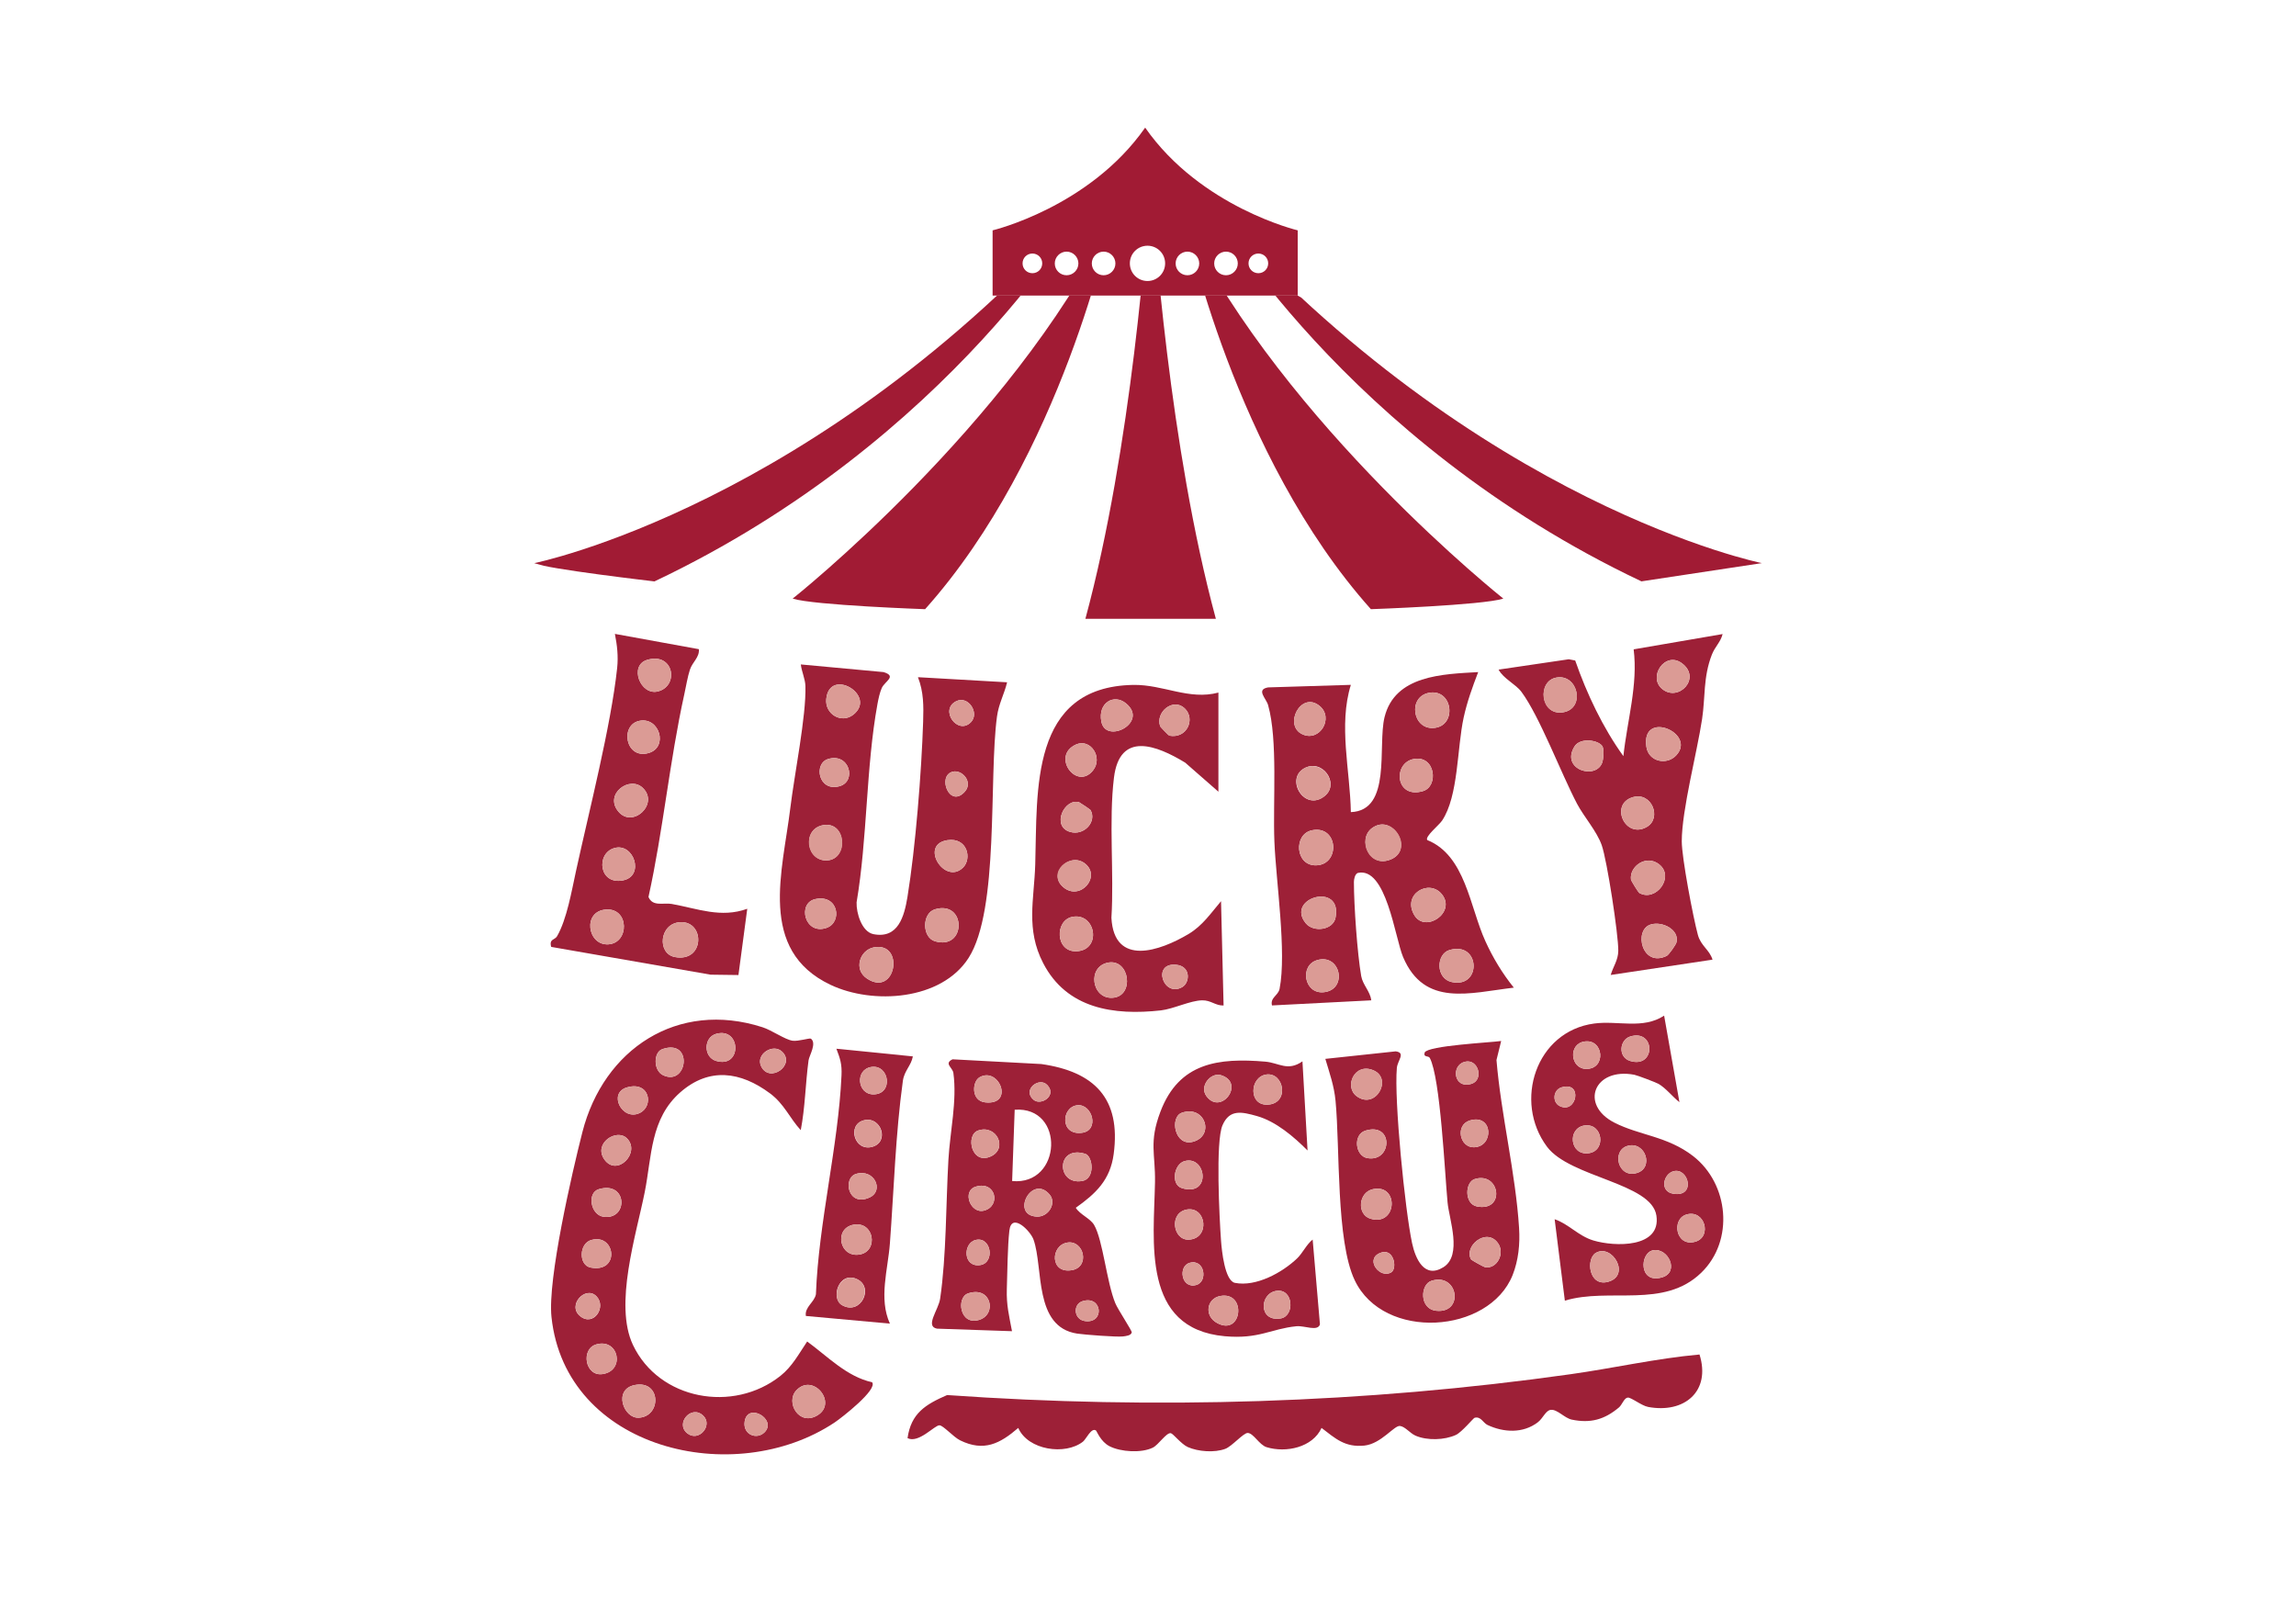 <svg id="eWBPgY6dCmz1" xmlns="http://www.w3.org/2000/svg" xmlns:xlink="http://www.w3.org/1999/xlink" viewBox="0 0 315 221" shape-rendering="geometricPrecision" text-rendering="geometricPrecision" project-id="f477671989c64dc5a38649018a35ebad" export-id="ab542b9e8a4d45f58adfdb4bd4c0fde9" cached="false" width="315" height="221">
<style><![CDATA[
#eWBPgY6dCmz2_ts {animation: eWBPgY6dCmz2_ts__ts 3000ms linear infinite normal forwards}@keyframes eWBPgY6dCmz2_ts__ts { 0% {transform: translate(157.5px,108.512px) scale(1,1);animation-timing-function: cubic-bezier(0.445,0.05,0.55,0.95)} 50% {transform: translate(157.5px,108.512px) scale(0.9,0.9);animation-timing-function: cubic-bezier(0.445,0.05,0.55,0.95)} 100% {transform: translate(157.5px,108.512px) scale(1,1)}} #eWBPgY6dCmz18 {animation: eWBPgY6dCmz18_f_p 3000ms linear infinite normal forwards}@keyframes eWBPgY6dCmz18_f_p { 0% {fill: #db9b95} 80% {fill: #db9b95} 90% {fill: #fff} 100% {fill: #db9b95}} #eWBPgY6dCmz19 {animation: eWBPgY6dCmz19_f_p 3000ms linear infinite normal forwards}@keyframes eWBPgY6dCmz19_f_p { 0% {fill: #db9b95} 80% {fill: #db9b95} 90% {fill: #fff} 100% {fill: #db9b95}} #eWBPgY6dCmz20 {animation: eWBPgY6dCmz20_f_p 3000ms linear infinite normal forwards}@keyframes eWBPgY6dCmz20_f_p { 0% {fill: #db9b95} 80% {fill: #db9b95} 90% {fill: #fff} 100% {fill: #db9b95}} #eWBPgY6dCmz21 {animation: eWBPgY6dCmz21_f_p 3000ms linear infinite normal forwards}@keyframes eWBPgY6dCmz21_f_p { 0% {fill: #db9b95} 80% {fill: #db9b95} 90% {fill: #fff} 100% {fill: #db9b95}} #eWBPgY6dCmz22 {animation: eWBPgY6dCmz22_f_p 3000ms linear infinite normal forwards}@keyframes eWBPgY6dCmz22_f_p { 0% {fill: #db9b95} 80% {fill: #db9b95} 90% {fill: #fff} 100% {fill: #db9b95}} #eWBPgY6dCmz23 {animation: eWBPgY6dCmz23_f_p 3000ms linear infinite normal forwards}@keyframes eWBPgY6dCmz23_f_p { 0% {fill: #db9b95} 80% {fill: #db9b95} 90% {fill: #fff} 100% {fill: #db9b95}} #eWBPgY6dCmz24 {animation: eWBPgY6dCmz24_f_p 3000ms linear infinite normal forwards}@keyframes eWBPgY6dCmz24_f_p { 0% {fill: #db9b95} 80% {fill: #db9b95} 90% {fill: #fff} 100% {fill: #db9b95}} #eWBPgY6dCmz25 {animation: eWBPgY6dCmz25_f_p 3000ms linear infinite normal forwards}@keyframes eWBPgY6dCmz25_f_p { 0% {fill: #db9b95} 80% {fill: #db9b95} 90% {fill: #fff} 100% {fill: #db9b95}} #eWBPgY6dCmz26 {animation: eWBPgY6dCmz26_f_p 3000ms linear infinite normal forwards}@keyframes eWBPgY6dCmz26_f_p { 0% {fill: #db9b95} 80% {fill: #db9b95} 90% {fill: #fff} 100% {fill: #db9b95}} #eWBPgY6dCmz27 {animation: eWBPgY6dCmz27_f_p 3000ms linear infinite normal forwards}@keyframes eWBPgY6dCmz27_f_p { 0% {fill: #db9b95} 80% {fill: #db9b95} 90% {fill: #fff} 100% {fill: #db9b95}} #eWBPgY6dCmz28 {animation: eWBPgY6dCmz28_f_p 3000ms linear infinite normal forwards}@keyframes eWBPgY6dCmz28_f_p { 0% {fill: #db9b95} 80% {fill: #db9b95} 90% {fill: #fff} 100% {fill: #db9b95}} #eWBPgY6dCmz30 {animation: eWBPgY6dCmz30_f_p 3000ms linear infinite normal forwards}@keyframes eWBPgY6dCmz30_f_p { 0% {fill: #db9b95} 66.667% {fill: #db9b95} 76.667% {fill: #fff} 86.667% {fill: #db9b95} 100% {fill: #db9b95}} #eWBPgY6dCmz31 {animation: eWBPgY6dCmz31_f_p 3000ms linear infinite normal forwards}@keyframes eWBPgY6dCmz31_f_p { 0% {fill: #db9b95} 66.667% {fill: #db9b95} 76.667% {fill: #fff} 86.667% {fill: #db9b95} 100% {fill: #db9b95}} #eWBPgY6dCmz32 {animation: eWBPgY6dCmz32_f_p 3000ms linear infinite normal forwards}@keyframes eWBPgY6dCmz32_f_p { 0% {fill: #db9b95} 66.667% {fill: #db9b95} 76.667% {fill: #fff} 86.667% {fill: #db9b95} 100% {fill: #db9b95}} #eWBPgY6dCmz33 {animation: eWBPgY6dCmz33_f_p 3000ms linear infinite normal forwards}@keyframes eWBPgY6dCmz33_f_p { 0% {fill: #db9b95} 66.667% {fill: #db9b95} 76.667% {fill: #fff} 86.667% {fill: #db9b95} 100% {fill: #db9b95}} #eWBPgY6dCmz34 {animation: eWBPgY6dCmz34_f_p 3000ms linear infinite normal forwards}@keyframes eWBPgY6dCmz34_f_p { 0% {fill: #db9b95} 66.667% {fill: #db9b95} 76.667% {fill: #fff} 86.667% {fill: #db9b95} 100% {fill: #db9b95}} #eWBPgY6dCmz35 {animation: eWBPgY6dCmz35_f_p 3000ms linear infinite normal forwards}@keyframes eWBPgY6dCmz35_f_p { 0% {fill: #db9b95} 66.667% {fill: #db9b95} 76.667% {fill: #fff} 86.667% {fill: #db9b95} 100% {fill: #db9b95}} #eWBPgY6dCmz36 {animation: eWBPgY6dCmz36_f_p 3000ms linear infinite normal forwards}@keyframes eWBPgY6dCmz36_f_p { 0% {fill: #db9b95} 66.667% {fill: #db9b95} 76.667% {fill: #fff} 86.667% {fill: #db9b95} 100% {fill: #db9b95}} #eWBPgY6dCmz37 {animation: eWBPgY6dCmz37_f_p 3000ms linear infinite normal forwards}@keyframes eWBPgY6dCmz37_f_p { 0% {fill: #db9b95} 66.667% {fill: #db9b95} 76.667% {fill: #fff} 86.667% {fill: #db9b95} 100% {fill: #db9b95}} #eWBPgY6dCmz38 {animation: eWBPgY6dCmz38_f_p 3000ms linear infinite normal forwards}@keyframes eWBPgY6dCmz38_f_p { 0% {fill: #db9b95} 66.667% {fill: #db9b95} 76.667% {fill: #fff} 86.667% {fill: #db9b95} 100% {fill: #db9b95}} #eWBPgY6dCmz39 {animation: eWBPgY6dCmz39_f_p 3000ms linear infinite normal forwards}@keyframes eWBPgY6dCmz39_f_p { 0% {fill: #db9b95} 66.667% {fill: #db9b95} 76.667% {fill: #fff} 86.667% {fill: #db9b95} 100% {fill: #db9b95}} #eWBPgY6dCmz40 {animation: eWBPgY6dCmz40_f_p 3000ms linear infinite normal forwards}@keyframes eWBPgY6dCmz40_f_p { 0% {fill: #db9b95} 66.667% {fill: #db9b95} 76.667% {fill: #fff} 86.667% {fill: #db9b95} 100% {fill: #db9b95}} #eWBPgY6dCmz42 {animation: eWBPgY6dCmz42_f_p 3000ms linear infinite normal forwards}@keyframes eWBPgY6dCmz42_f_p { 0% {fill: #db9b95} 50% {fill: #db9b95} 60% {fill: #fff} 70% {fill: #db9b95} 100% {fill: #db9b95}} #eWBPgY6dCmz43 {animation: eWBPgY6dCmz43_f_p 3000ms linear infinite normal forwards}@keyframes eWBPgY6dCmz43_f_p { 0% {fill: #db9b95} 50% {fill: #db9b95} 60% {fill: #fff} 70% {fill: #db9b95} 100% {fill: #db9b95}} #eWBPgY6dCmz44 {animation: eWBPgY6dCmz44_f_p 3000ms linear infinite normal forwards}@keyframes eWBPgY6dCmz44_f_p { 0% {fill: #db9b95} 50% {fill: #db9b95} 60% {fill: #fff} 70% {fill: #db9b95} 100% {fill: #db9b95}} #eWBPgY6dCmz45 {animation: eWBPgY6dCmz45_f_p 3000ms linear infinite normal forwards}@keyframes eWBPgY6dCmz45_f_p { 0% {fill: #db9b95} 50% {fill: #db9b95} 60% {fill: #fff} 70% {fill: #db9b95} 100% {fill: #db9b95}} #eWBPgY6dCmz46 {animation: eWBPgY6dCmz46_f_p 3000ms linear infinite normal forwards}@keyframes eWBPgY6dCmz46_f_p { 0% {fill: #db9b95} 50% {fill: #db9b95} 60% {fill: #fff} 70% {fill: #db9b95} 100% {fill: #db9b95}} #eWBPgY6dCmz47 {animation: eWBPgY6dCmz47_f_p 3000ms linear infinite normal forwards}@keyframes eWBPgY6dCmz47_f_p { 0% {fill: #db9b95} 50% {fill: #db9b95} 60% {fill: #fff} 70% {fill: #db9b95} 100% {fill: #db9b95}} #eWBPgY6dCmz48 {animation: eWBPgY6dCmz48_f_p 3000ms linear infinite normal forwards}@keyframes eWBPgY6dCmz48_f_p { 0% {fill: #db9b95} 50% {fill: #db9b95} 60% {fill: #fff} 70% {fill: #db9b95} 100% {fill: #db9b95}} #eWBPgY6dCmz49 {animation: eWBPgY6dCmz49_f_p 3000ms linear infinite normal forwards}@keyframes eWBPgY6dCmz49_f_p { 0% {fill: #db9b95} 50% {fill: #db9b95} 60% {fill: #fff} 70% {fill: #db9b95} 100% {fill: #db9b95}} #eWBPgY6dCmz50 {animation: eWBPgY6dCmz50_f_p 3000ms linear infinite normal forwards}@keyframes eWBPgY6dCmz50_f_p { 0% {fill: #db9b95} 50% {fill: #db9b95} 60% {fill: #fff} 70% {fill: #db9b95} 100% {fill: #db9b95}} #eWBPgY6dCmz51 {animation: eWBPgY6dCmz51_f_p 3000ms linear infinite normal forwards}@keyframes eWBPgY6dCmz51_f_p { 0% {fill: #db9b95} 50% {fill: #db9b95} 60% {fill: #fff} 70% {fill: #db9b95} 100% {fill: #db9b95}} #eWBPgY6dCmz52 {animation: eWBPgY6dCmz52_f_p 3000ms linear infinite normal forwards}@keyframes eWBPgY6dCmz52_f_p { 0% {fill: #db9b95} 50% {fill: #db9b95} 60% {fill: #fff} 70% {fill: #db9b95} 100% {fill: #db9b95}} #eWBPgY6dCmz54 {animation: eWBPgY6dCmz54_f_p 3000ms linear infinite normal forwards}@keyframes eWBPgY6dCmz54_f_p { 0% {fill: #db9b95} 60% {fill: #db9b95} 70% {fill: #fff} 80% {fill: #db9b95} 100% {fill: #db9b95}} #eWBPgY6dCmz55 {animation: eWBPgY6dCmz55_f_p 3000ms linear infinite normal forwards}@keyframes eWBPgY6dCmz55_f_p { 0% {fill: #db9b95} 60% {fill: #db9b95} 70% {fill: #fff} 80% {fill: #db9b95} 100% {fill: #db9b95}} #eWBPgY6dCmz56 {animation: eWBPgY6dCmz56_f_p 3000ms linear infinite normal forwards}@keyframes eWBPgY6dCmz56_f_p { 0% {fill: #db9b95} 60% {fill: #db9b95} 70% {fill: #fff} 80% {fill: #db9b95} 100% {fill: #db9b95}} #eWBPgY6dCmz57 {animation: eWBPgY6dCmz57_f_p 3000ms linear infinite normal forwards}@keyframes eWBPgY6dCmz57_f_p { 0% {fill: #db9b95} 60% {fill: #db9b95} 70% {fill: #fff} 80% {fill: #db9b95} 100% {fill: #db9b95}} #eWBPgY6dCmz58 {animation: eWBPgY6dCmz58_f_p 3000ms linear infinite normal forwards}@keyframes eWBPgY6dCmz58_f_p { 0% {fill: #db9b95} 60% {fill: #db9b95} 70% {fill: #fff} 80% {fill: #db9b95} 100% {fill: #db9b95}} #eWBPgY6dCmz59 {animation: eWBPgY6dCmz59_f_p 3000ms linear infinite normal forwards}@keyframes eWBPgY6dCmz59_f_p { 0% {fill: #db9b95} 60% {fill: #db9b95} 70% {fill: #fff} 80% {fill: #db9b95} 100% {fill: #db9b95}} #eWBPgY6dCmz60 {animation: eWBPgY6dCmz60_f_p 3000ms linear infinite normal forwards}@keyframes eWBPgY6dCmz60_f_p { 0% {fill: #db9b95} 60% {fill: #db9b95} 70% {fill: #fff} 80% {fill: #db9b95} 100% {fill: #db9b95}} #eWBPgY6dCmz61 {animation: eWBPgY6dCmz61_f_p 3000ms linear infinite normal forwards}@keyframes eWBPgY6dCmz61_f_p { 0% {fill: #db9b95} 60% {fill: #db9b95} 70% {fill: #fff} 80% {fill: #db9b95} 100% {fill: #db9b95}} #eWBPgY6dCmz62 {animation: eWBPgY6dCmz62_f_p 3000ms linear infinite normal forwards}@keyframes eWBPgY6dCmz62_f_p { 0% {fill: #db9b95} 60% {fill: #db9b95} 70% {fill: #fff} 80% {fill: #db9b95} 100% {fill: #db9b95}} #eWBPgY6dCmz63 {animation: eWBPgY6dCmz63_f_p 3000ms linear infinite normal forwards}@keyframes eWBPgY6dCmz63_f_p { 0% {fill: #db9b95} 60% {fill: #db9b95} 70% {fill: #fff} 80% {fill: #db9b95} 100% {fill: #db9b95}} #eWBPgY6dCmz64 {animation: eWBPgY6dCmz64_f_p 3000ms linear infinite normal forwards}@keyframes eWBPgY6dCmz64_f_p { 0% {fill: #db9b95} 60% {fill: #db9b95} 70% {fill: #fff} 80% {fill: #db9b95} 100% {fill: #db9b95}} #eWBPgY6dCmz66 {animation: eWBPgY6dCmz66_f_p 3000ms linear infinite normal forwards}@keyframes eWBPgY6dCmz66_f_p { 0% {fill: #db9b95} 40% {fill: #db9b95} 50% {fill: #fff} 60% {fill: #db9b95} 100% {fill: #db9b95}} #eWBPgY6dCmz67 {animation: eWBPgY6dCmz67_f_p 3000ms linear infinite normal forwards}@keyframes eWBPgY6dCmz67_f_p { 0% {fill: #db9b95} 40% {fill: #db9b95} 50% {fill: #fff} 60% {fill: #db9b95} 100% {fill: #db9b95}} #eWBPgY6dCmz68 {animation: eWBPgY6dCmz68_f_p 3000ms linear infinite normal forwards}@keyframes eWBPgY6dCmz68_f_p { 0% {fill: #db9b95} 40% {fill: #db9b95} 50% {fill: #fff} 60% {fill: #db9b95} 100% {fill: #db9b95}} #eWBPgY6dCmz69 {animation: eWBPgY6dCmz69_f_p 3000ms linear infinite normal forwards}@keyframes eWBPgY6dCmz69_f_p { 0% {fill: #db9b95} 40% {fill: #db9b95} 50% {fill: #fff} 60% {fill: #db9b95} 100% {fill: #db9b95}} #eWBPgY6dCmz70 {animation: eWBPgY6dCmz70_f_p 3000ms linear infinite normal forwards}@keyframes eWBPgY6dCmz70_f_p { 0% {fill: #db9b95} 40% {fill: #db9b95} 50% {fill: #fff} 60% {fill: #db9b95} 100% {fill: #db9b95}} #eWBPgY6dCmz71 {animation: eWBPgY6dCmz71_f_p 3000ms linear infinite normal forwards}@keyframes eWBPgY6dCmz71_f_p { 0% {fill: #db9b95} 40% {fill: #db9b95} 50% {fill: #fff} 60% {fill: #db9b95} 100% {fill: #db9b95}} #eWBPgY6dCmz72 {animation: eWBPgY6dCmz72_f_p 3000ms linear infinite normal forwards}@keyframes eWBPgY6dCmz72_f_p { 0% {fill: #db9b95} 40% {fill: #db9b95} 50% {fill: #fff} 60% {fill: #db9b95} 100% {fill: #db9b95}} #eWBPgY6dCmz73 {animation: eWBPgY6dCmz73_f_p 3000ms linear infinite normal forwards}@keyframes eWBPgY6dCmz73_f_p { 0% {fill: #db9b95} 40% {fill: #db9b95} 50% {fill: #fff} 60% {fill: #db9b95} 100% {fill: #db9b95}} #eWBPgY6dCmz74 {animation: eWBPgY6dCmz74_f_p 3000ms linear infinite normal forwards}@keyframes eWBPgY6dCmz74_f_p { 0% {fill: #db9b95} 40% {fill: #db9b95} 50% {fill: #fff} 60% {fill: #db9b95} 100% {fill: #db9b95}} #eWBPgY6dCmz75 {animation: eWBPgY6dCmz75_f_p 3000ms linear infinite normal forwards}@keyframes eWBPgY6dCmz75_f_p { 0% {fill: #db9b95} 40% {fill: #db9b95} 50% {fill: #fff} 60% {fill: #db9b95} 100% {fill: #db9b95}} #eWBPgY6dCmz77 {animation: eWBPgY6dCmz77_f_p 3000ms linear infinite normal forwards}@keyframes eWBPgY6dCmz77_f_p { 0% {fill: #db9b95} 30% {fill: #db9b95} 40% {fill: #fff} 50% {fill: #db9b95} 100% {fill: #db9b95}} #eWBPgY6dCmz78 {animation: eWBPgY6dCmz78_f_p 3000ms linear infinite normal forwards}@keyframes eWBPgY6dCmz78_f_p { 0% {fill: #db9b95} 30% {fill: #db9b95} 40% {fill: #fff} 50% {fill: #db9b95} 100% {fill: #db9b95}} #eWBPgY6dCmz79 {animation: eWBPgY6dCmz79_f_p 3000ms linear infinite normal forwards}@keyframes eWBPgY6dCmz79_f_p { 0% {fill: #db9b95} 30% {fill: #db9b95} 40% {fill: #fff} 50% {fill: #db9b95} 100% {fill: #db9b95}} #eWBPgY6dCmz80 {animation: eWBPgY6dCmz80_f_p 3000ms linear infinite normal forwards}@keyframes eWBPgY6dCmz80_f_p { 0% {fill: #db9b95} 30% {fill: #db9b95} 40% {fill: #fff} 50% {fill: #db9b95} 100% {fill: #db9b95}} #eWBPgY6dCmz81 {animation: eWBPgY6dCmz81_f_p 3000ms linear infinite normal forwards}@keyframes eWBPgY6dCmz81_f_p { 0% {fill: #db9b95} 30% {fill: #db9b95} 40% {fill: #fff} 50% {fill: #db9b95} 100% {fill: #db9b95}} #eWBPgY6dCmz82 {animation: eWBPgY6dCmz82_f_p 3000ms linear infinite normal forwards}@keyframes eWBPgY6dCmz82_f_p { 0% {fill: #db9b95} 30% {fill: #db9b95} 40% {fill: #fff} 50% {fill: #db9b95} 100% {fill: #db9b95}} #eWBPgY6dCmz83 {animation: eWBPgY6dCmz83_f_p 3000ms linear infinite normal forwards}@keyframes eWBPgY6dCmz83_f_p { 0% {fill: #db9b95} 30% {fill: #db9b95} 40% {fill: #fff} 50% {fill: #db9b95} 100% {fill: #db9b95}} #eWBPgY6dCmz84 {animation: eWBPgY6dCmz84_f_p 3000ms linear infinite normal forwards}@keyframes eWBPgY6dCmz84_f_p { 0% {fill: #db9b95} 30% {fill: #db9b95} 40% {fill: #fff} 50% {fill: #db9b95} 100% {fill: #db9b95}} #eWBPgY6dCmz85 {animation: eWBPgY6dCmz85_f_p 3000ms linear infinite normal forwards}@keyframes eWBPgY6dCmz85_f_p { 0% {fill: #db9b95} 30% {fill: #db9b95} 40% {fill: #fff} 50% {fill: #db9b95} 100% {fill: #db9b95}} #eWBPgY6dCmz86 {animation: eWBPgY6dCmz86_f_p 3000ms linear infinite normal forwards}@keyframes eWBPgY6dCmz86_f_p { 0% {fill: #db9b95} 30% {fill: #db9b95} 40% {fill: #fff} 50% {fill: #db9b95} 100% {fill: #db9b95}} #eWBPgY6dCmz87 {animation: eWBPgY6dCmz87_f_p 3000ms linear infinite normal forwards}@keyframes eWBPgY6dCmz87_f_p { 0% {fill: #db9b95} 30% {fill: #db9b95} 40% {fill: #fff} 50% {fill: #db9b95} 100% {fill: #db9b95}} #eWBPgY6dCmz89 {animation: eWBPgY6dCmz89_f_p 3000ms linear infinite normal forwards}@keyframes eWBPgY6dCmz89_f_p { 0% {fill: #db9b95} 20% {fill: #db9b95} 30% {fill: #fff} 40% {fill: #db9b95} 100% {fill: #db9b95}} #eWBPgY6dCmz90 {animation: eWBPgY6dCmz90_f_p 3000ms linear infinite normal forwards}@keyframes eWBPgY6dCmz90_f_p { 0% {fill: #db9b95} 20% {fill: #db9b95} 30% {fill: #fff} 40% {fill: #db9b95} 100% {fill: #db9b95}} #eWBPgY6dCmz91 {animation: eWBPgY6dCmz91_f_p 3000ms linear infinite normal forwards}@keyframes eWBPgY6dCmz91_f_p { 0% {fill: #db9b95} 20% {fill: #db9b95} 30% {fill: #fff} 40% {fill: #db9b95} 100% {fill: #db9b95}} #eWBPgY6dCmz92 {animation: eWBPgY6dCmz92_f_p 3000ms linear infinite normal forwards}@keyframes eWBPgY6dCmz92_f_p { 0% {fill: #db9b95} 20% {fill: #db9b95} 30% {fill: #fff} 40% {fill: #db9b95} 100% {fill: #db9b95}} #eWBPgY6dCmz93 {animation: eWBPgY6dCmz93_f_p 3000ms linear infinite normal forwards}@keyframes eWBPgY6dCmz93_f_p { 0% {fill: #db9b95} 20% {fill: #db9b95} 30% {fill: #fff} 40% {fill: #db9b95} 100% {fill: #db9b95}} #eWBPgY6dCmz94 {animation: eWBPgY6dCmz94_f_p 3000ms linear infinite normal forwards}@keyframes eWBPgY6dCmz94_f_p { 0% {fill: #db9b95} 20% {fill: #db9b95} 30% {fill: #fff} 40% {fill: #db9b95} 100% {fill: #db9b95}} #eWBPgY6dCmz95 {animation: eWBPgY6dCmz95_f_p 3000ms linear infinite normal forwards}@keyframes eWBPgY6dCmz95_f_p { 0% {fill: #db9b95} 20% {fill: #db9b95} 30% {fill: #fff} 40% {fill: #db9b95} 100% {fill: #db9b95}} #eWBPgY6dCmz96 {animation: eWBPgY6dCmz96_f_p 3000ms linear infinite normal forwards}@keyframes eWBPgY6dCmz96_f_p { 0% {fill: #db9b95} 20% {fill: #db9b95} 30% {fill: #fff} 40% {fill: #db9b95} 100% {fill: #db9b95}} #eWBPgY6dCmz97 {animation: eWBPgY6dCmz97_f_p 3000ms linear infinite normal forwards}@keyframes eWBPgY6dCmz97_f_p { 0% {fill: #db9b95} 20% {fill: #db9b95} 30% {fill: #fff} 40% {fill: #db9b95} 100% {fill: #db9b95}} #eWBPgY6dCmz98 {animation: eWBPgY6dCmz98_f_p 3000ms linear infinite normal forwards}@keyframes eWBPgY6dCmz98_f_p { 0% {fill: #db9b95} 20% {fill: #db9b95} 30% {fill: #fff} 40% {fill: #db9b95} 100% {fill: #db9b95}} #eWBPgY6dCmz100 {animation: eWBPgY6dCmz100_f_p 3000ms linear infinite normal forwards}@keyframes eWBPgY6dCmz100_f_p { 0% {fill: #db9b95} 10% {fill: #db9b95} 20% {fill: #fff} 30% {fill: #db9b95} 100% {fill: #db9b95}} #eWBPgY6dCmz101 {animation: eWBPgY6dCmz101_f_p 3000ms linear infinite normal forwards}@keyframes eWBPgY6dCmz101_f_p { 0% {fill: #db9b95} 10% {fill: #db9b95} 20% {fill: #fff} 30% {fill: #db9b95} 100% {fill: #db9b95}} #eWBPgY6dCmz102 {animation: eWBPgY6dCmz102_f_p 3000ms linear infinite normal forwards}@keyframes eWBPgY6dCmz102_f_p { 0% {fill: #db9b95} 10% {fill: #db9b95} 20% {fill: #fff} 30% {fill: #db9b95} 100% {fill: #db9b95}} #eWBPgY6dCmz103 {animation: eWBPgY6dCmz103_f_p 3000ms linear infinite normal forwards}@keyframes eWBPgY6dCmz103_f_p { 0% {fill: #db9b95} 10% {fill: #db9b95} 20% {fill: #fff} 30% {fill: #db9b95} 100% {fill: #db9b95}} #eWBPgY6dCmz104 {animation: eWBPgY6dCmz104_f_p 3000ms linear infinite normal forwards}@keyframes eWBPgY6dCmz104_f_p { 0% {fill: #db9b95} 10% {fill: #db9b95} 20% {fill: #fff} 30% {fill: #db9b95} 100% {fill: #db9b95}} #eWBPgY6dCmz105 {animation: eWBPgY6dCmz105_f_p 3000ms linear infinite normal forwards}@keyframes eWBPgY6dCmz105_f_p { 0% {fill: #db9b95} 10% {fill: #db9b95} 20% {fill: #fff} 30% {fill: #db9b95} 100% {fill: #db9b95}} #eWBPgY6dCmz106 {animation: eWBPgY6dCmz106_f_p 3000ms linear infinite normal forwards}@keyframes eWBPgY6dCmz106_f_p { 0% {fill: #db9b95} 10% {fill: #db9b95} 20% {fill: #fff} 30% {fill: #db9b95} 100% {fill: #db9b95}} #eWBPgY6dCmz107 {animation: eWBPgY6dCmz107_f_p 3000ms linear infinite normal forwards}@keyframes eWBPgY6dCmz107_f_p { 0% {fill: #db9b95} 10% {fill: #db9b95} 20% {fill: #fff} 30% {fill: #db9b95} 100% {fill: #db9b95}} #eWBPgY6dCmz108 {animation: eWBPgY6dCmz108_f_p 3000ms linear infinite normal forwards}@keyframes eWBPgY6dCmz108_f_p { 0% {fill: #db9b95} 10% {fill: #db9b95} 20% {fill: #fff} 30% {fill: #db9b95} 100% {fill: #db9b95}} #eWBPgY6dCmz109 {animation: eWBPgY6dCmz109_f_p 3000ms linear infinite normal forwards}@keyframes eWBPgY6dCmz109_f_p { 0% {fill: #db9b95} 10% {fill: #db9b95} 20% {fill: #fff} 30% {fill: #db9b95} 100% {fill: #db9b95}} #eWBPgY6dCmz111 {animation: eWBPgY6dCmz111_f_p 3000ms linear infinite normal forwards}@keyframes eWBPgY6dCmz111_f_p { 0% {fill: #db9b95} 10% {fill: #fff} 20% {fill: #db9b95} 100% {fill: #db9b95}} #eWBPgY6dCmz112 {animation: eWBPgY6dCmz112_f_p 3000ms linear infinite normal forwards}@keyframes eWBPgY6dCmz112_f_p { 0% {fill: #db9b95} 10% {fill: #fff} 20% {fill: #db9b95} 100% {fill: #db9b95}} #eWBPgY6dCmz113 {animation: eWBPgY6dCmz113_f_p 3000ms linear infinite normal forwards}@keyframes eWBPgY6dCmz113_f_p { 0% {fill: #db9b95} 10% {fill: #fff} 20% {fill: #db9b95} 100% {fill: #db9b95}} #eWBPgY6dCmz114 {animation: eWBPgY6dCmz114_f_p 3000ms linear infinite normal forwards}@keyframes eWBPgY6dCmz114_f_p { 0% {fill: #db9b95} 10% {fill: #fff} 20% {fill: #db9b95} 100% {fill: #db9b95}} #eWBPgY6dCmz115 {animation: eWBPgY6dCmz115_f_p 3000ms linear infinite normal forwards}@keyframes eWBPgY6dCmz115_f_p { 0% {fill: #db9b95} 10% {fill: #fff} 20% {fill: #db9b95} 100% {fill: #db9b95}} #eWBPgY6dCmz116 {animation: eWBPgY6dCmz116_f_p 3000ms linear infinite normal forwards}@keyframes eWBPgY6dCmz116_f_p { 0% {fill: #db9b95} 10% {fill: #fff} 20% {fill: #db9b95} 100% {fill: #db9b95}} #eWBPgY6dCmz117 {animation: eWBPgY6dCmz117_f_p 3000ms linear infinite normal forwards}@keyframes eWBPgY6dCmz117_f_p { 0% {fill: #db9b95} 10% {fill: #fff} 20% {fill: #db9b95} 100% {fill: #db9b95}} #eWBPgY6dCmz118 {animation: eWBPgY6dCmz118_f_p 3000ms linear infinite normal forwards}@keyframes eWBPgY6dCmz118_f_p { 0% {fill: #db9b95} 10% {fill: #fff} 20% {fill: #db9b95} 100% {fill: #db9b95}} #eWBPgY6dCmz119 {animation: eWBPgY6dCmz119_f_p 3000ms linear infinite normal forwards}@keyframes eWBPgY6dCmz119_f_p { 0% {fill: #db9b95} 10% {fill: #fff} 20% {fill: #db9b95} 100% {fill: #db9b95}} #eWBPgY6dCmz120 {animation: eWBPgY6dCmz120_f_p 3000ms linear infinite normal forwards}@keyframes eWBPgY6dCmz120_f_p { 0% {fill: #db9b95} 10% {fill: #fff} 20% {fill: #db9b95} 100% {fill: #db9b95}} #eWBPgY6dCmz121_to {animation: eWBPgY6dCmz121_to__to 3000ms linear infinite normal forwards}@keyframes eWBPgY6dCmz121_to__to { 0% {transform: translate(157.5px,51.2px);animation-timing-function: cubic-bezier(0.445,0.05,0.55,0.95)} 50% {transform: translate(157.5px,54.533px);animation-timing-function: cubic-bezier(0.445,0.05,0.55,0.95)} 100% {transform: translate(157.5px,51.533px)}}
]]></style>
<g id="eWBPgY6dCmz2_ts" transform="translate(157.5,108.512) scale(1,1)"><g transform="translate(-157.5,-108.512)"><g><path d="M125.94,92.9l12.23.7c-.4,1.65-1.16,2.97-1.39,4.71-1.14,8.47.34,26.49-3.9,33.11-3.73,5.82-13.12,6.44-18.94,3.68-10.03-4.76-6.55-15.62-5.51-24.27.55-4.54,2.19-12.61,2.07-16.71-.03-1-.52-1.98-.63-2.97l11.35,1.05c1.88.58.16,1.26-.25,2.19-.28.65-.46,1.5-.59,2.21-1.58,8.67-1.37,18.42-2.86,27.19-.05,1.48.72,4.04,2.31,4.36c3.4.67,4.23-2.45,4.67-5.1c1.1-6.74,1.93-17.15,2.15-24.03.07-2.17.08-4.09-.71-6.12Zm-8.84,5.12c3.24-2.63-3.29-6.54-3.74-2.13-.21,2.08,2.1,3.46,3.74,2.13Zm16.09,1.07c1.25-1.25-.35-3.73-2.01-2.89-2.33,1.17.2,4.7,2.01,2.89Zm-19.59,5.04c-2.01.62-1.33,4.55,1.6,3.72c2.35-.67,1.35-4.63-1.6-3.72Zm17.12,1.73c-2.2.54-.45,5.12,1.66,2.73c1.15-1.31-.38-3.04-1.66-2.73Zm-17.8,7.34c-2.94.53-2.3,5.02.59,4.83s2.63-5.41-.59-4.83Zm19.22,5.8c1.22-1.22.59-4.15-2.16-3.74-3.91.58-.36,6.26,2.16,3.74Zm-20.28,4.34c-2.5.54-1.48,4.96,1.51,3.96c2.25-.75,1.68-4.66-1.51-3.96Zm16.42,1.4c-1.81.53-1.8,3.86,0,4.39c4.32,1.27,4.32-5.66,0-4.39Zm-8.38,5.22c-1.89.34-2.88,3.01-.94,4.29c3.96,2.61,5.22-5.06.94-4.29Z" fill="#9d2037"/><path d="M202.8,92.2c-.79,2.06-1.51,4.04-1.99,6.22-.92,4.19-.7,10.76-2.96,14.15-.43.64-2.38,2.19-2.04,2.67c5.24,2.11,5.83,9.16,7.97,13.86c1.04,2.29,2.33,4.43,3.91,6.39-6.09.72-12.26,2.7-15.19-4.19-1.12-2.64-2.31-12.48-6.24-11.54-.38.19-.51.86-.51,1.23c0,3.2.46,9.79,1,12.91.21,1.21,1.24,2.1,1.38,3.33l-13.62.7c-.27-1.08.86-1.36,1.04-2.27.99-5.04-.49-14.75-.71-20.23s.49-13.9-.86-18.69c-.26-.94-1.71-2.14,0-2.44l11.35-.35c-1.72,5.54-.1,11.73,0,17.46c5.64-.21,3.65-9.05,4.62-13.02c1.42-5.77,7.99-5.91,12.85-6.19Zm-6.73,2.84c-2.94.53-2.31,5.01.59,4.83c3.29-.21,2.7-5.42-.59-4.83Zm-15.03,1.8c-2.56-2.1-5.01,2.69-2.34,3.9c2.38,1.08,4.34-2.26,2.34-3.9Zm12.94,7.28c-2.94.53-2.55,5.53,1.24,4.41c2.18-.64,1.73-4.94-1.24-4.41Zm-12.24,5.08c2.14-1.72-.37-5.27-2.89-3.75s.15,5.96,2.89,3.75Zm6.5,4.4c-2.07,1.51-.37,5.64,2.68,4.25s.12-6.3-2.68-4.25Zm-8.24.3c-2.57.52-2.32,4.9.58,4.81c3.34-.1,3.04-5.54-.58-4.81Zm17.81,8.77c-1.74-2.15-5.49,0-3.76,2.89c1.49,2.48,5.79-.38,3.76-2.89Zm-18.66,3.99c1.04,1.28,3.75.96,4.08-.78.96-4.97-6.93-2.71-4.08.78Zm19.71,3.67c-1.83.54-1.94,3.93.36,4.4c4.1.83,3.88-5.65-.36-4.4Zm-18.17,1.39c-2.41.72-1.79,4.64.89,4.4c3.37-.3,2.39-5.38-.89-4.4Z" fill="#9d2037"/><path d="M111.24,142.48c.86.62-.22,2.33-.31,2.98-.43,3.18-.46,6.42-1.07,9.58-1.53-1.66-2.25-3.58-4.21-5.04-4.03-3-8.35-3.64-12.33-.14-4.11,3.62-3.89,8.78-4.86,13.65-1.18,5.92-4.25,15.45-1.62,21c3.58,7.53,13.75,9.38,20.23,4.24c1.61-1.27,2.55-3.06,3.67-4.72c2.8,2.04,5.42,4.82,8.9,5.59.84.98-4.18,4.88-5.13,5.52-13.81,9.19-36.93,3.68-38.85-14.47-.55-5.16,2.81-19.75,4.24-25.36c2.91-11.39,13.06-18.14,24.71-14.39c1.28.41,3.08,1.7,4.12,1.85.79.11,2.35-.4,2.51-.28v-.01Zm-13-.65c-1.72.49-1.75,3.19,0,3.71c3.6,1.07,3.45-4.69,0-3.71Zm-7.36,2.09c-1.25.43-1.27,2.97.13,3.6c3.33,1.51,4.14-5.06-.13-3.6Zm16.45.38c-1.25-1.25-3.73.34-2.89,2.01c1.17,2.33,4.71-.2,2.89-2.01ZM86,149.18c-2.62.78-.63,4.65,1.76,3.51c1.99-.95,1.38-4.44-1.76-3.51Zm.02,6.99c-1.42-1.43-4.68.69-3.09,2.91c1.74,2.42,5-.98,3.09-2.91Zm-3.87,6.97c-1.64.49-1.14,3.53.65,3.78c3.43.48,3.31-4.96-.65-3.78Zm-1.03,6.97c-1.7.48-1.75,3.47-.08,3.78c4.07.77,3.41-4.73.08-3.78Zm.7,7.71c-1.48-1.51-4.07,1.25-2.22,2.74s3.66-1.27,2.22-2.74Zm-.01,6.61c-2.17.62-1.55,4.46.89,4.07c3.1-.49,2.18-4.95-.89-4.07Zm5.25,5.58c-2.95.6-1.53,4.6.58,4.48c3.15-.17,3.07-5.22-.58-4.48Zm22.19.73c-1.51,1.6.35,4.96,2.9,3.42c2.8-1.68-.59-5.88-2.9-3.42ZM96.5,194.23c-1.63-1.61-3.89,1.04-2.22,2.39c1.58,1.27,3.55-1.07,2.22-2.39Zm8.38,2.27c1.79-1.77-2.33-4.21-2.72-1.46-.25,1.77,1.66,2.51,2.72,1.46Z" fill="#9d2037"/><path d="M167.16,94.99v13.62l-4.56-3.99c-3.92-2.38-8.98-4.36-9.77,2.06-.73,5.94.03,13.17-.35,19.23.37,6.75,6.66,4.57,10.62,2.2c1.91-1.15,3.03-2.85,4.42-4.48l.35,14.31c-1.14.03-1.73-.74-2.95-.71-1.63.03-3.91,1.18-5.65,1.38-6.47.72-12.91-.22-16.15-6.48-2.41-4.66-1.24-8.69-1.09-13.54.31-10.15-.77-24.38,13.45-24.63c4.11-.07,7.64,2.13,11.69,1.05l-.01-.02Zm-12.68,1.5c-1.67-1.37-3.88-.06-3.38,2.5.61,3.18,6.56.12,3.38-2.5Zm8.05.68c-1.58-1.5-4.04.52-3.36,2.47.03.08,1.16,1.26,1.25,1.28c2.43.46,3.63-2.3,2.11-3.75Zm-12.59,8.54c1.44-1.78-.33-4.48-2.33-3.57-3.43,1.57.08,6.35,2.33,3.57Zm-.33,5.41c-.05-.08-1.48-1.04-1.57-1.07-2.03-.57-3.83,3.3-1.24,4.07c1.96.58,3.72-1.44,2.81-3Zm-.72,7.37c-2.08-1.69-5.21,1.32-3.03,3.2c2.3,1.98,5.24-1.4,3.03-3.2Zm-1.73,7.28c-2.49.44-2.4,4.88.56,4.73c3.46-.18,2.63-5.3-.56-4.73Zm4.89,6.28c-2.94.53-2.3,5.02.59,4.83c3.05-.2,2.36-5.36-.59-4.83Zm10.15,3.36c1.05-.6,1.23-2.86-.84-3.06-3.36-.32-1.77,4.55.84,3.06Z" fill="#9d2037"/><path d="M138.86,182.62l-10.31-.35c-1.68-.32.2-2.56.43-4.1.87-5.92.79-13.05,1.14-19.11.22-3.82,1.2-8.05.68-11.86-.1-.76-1.34-1.3-.11-1.88l12.17.65c7.26,1.04,10.96,4.7,9.93,12.36-.48,3.56-2.45,5.41-5.2,7.36.61.96,1.98,1.44,2.52,2.36c1.2,2.06,1.71,7.81,2.9,10.72.36.88,2.31,3.79,2.26,4.02-.09.43-.82.5-1.21.55-.87.1-5.3-.24-6.28-.39-5.98-.91-4.61-8.99-5.98-12.88-.43-1.23-3.03-3.82-3.32-1.25-.25,2.17-.27,5.71-.35,8.03-.07,2.19.32,3.68.71,5.77h.02Zm-4.47-34.83c-1.01.58-1.21,3.23.79,3.44c4.04.42,1.89-4.97-.79-3.44Zm9.28,1.05c-1.12-1.16-3.48.69-1.86,2.04c1.02.85,3.25-.6,1.86-2.04Zm4.16,2.78c-2.24.21-2.45,4.2.63,3.78c2.42-.33,1.41-3.96-.63-3.78Zm-8.97,10.4c6.84.66,7.31-10.29.35-9.78l-.35,9.78Zm-4.66-6.93c-1.78.61-.93,4.82,1.78,3.53c2.31-1.1.73-4.39-1.78-3.53Zm14.7,3.2c-4.02-1.26-4.01,4.31-.45,3.73c1.86-.3,1.48-3.41.45-3.73Zm-15.03,4.5c-1.93.58-.73,3.79,1.16,3.28c2.31-.62,1.61-4.12-1.16-3.28ZM144,163.87c-2.42-2.85-5.39,2.82-1.79,3.03c1.64.1,2.79-1.85,1.79-3.03Zm-10.13,6.23c-1.78.41-1.77,3.79.6,3.45c2.07-.3,1.54-3.95-.6-3.45Zm12.58.36c-2.34.36-2.44,4.3.6,3.79c2.53-.43,1.68-4.14-.6-3.79Zm-13.65,6.98c-1.61.55-1.16,4.44,1.53,3.63c2.5-.75,1.67-4.73-1.53-3.63Zm15.75,1.05c-1.39.41-1.25,2.53.3,2.74c2.73.38,2.4-3.54-.3-2.74Z" fill="#9d2037"/><path d="M205.95,142.82l-.64,2.6c.63,7.55,2.63,15.54,3.1,23.04.14,2.18-.08,4.43-.89,6.47-3.24,8.07-17.69,9.05-21.66.7-2.57-5.39-2.01-18.13-2.63-24.61-.2-2.09-.82-3.79-1.4-5.76l9.65-1.03c1.42.19.26,1.23.16,2.28-.39,4.39,1.12,19.51,2.09,24.03.46,2.14,1.68,4.93,4.3,3.3s.79-6.56.57-8.87c-.38-3.96-.98-17.09-2.44-19.84-.19-.35-.92-.02-.7-.75.5-.94,8.91-1.35,10.48-1.57l.01.01Zm-4.99,2.84c-1.92.49-1.53,3.76.9,3.03c1.76-.52.98-3.51-.9-3.03Zm-14.82,4.73c2.58,1.89,4.94-2.38,2.33-3.54s-4.12,2.23-2.33,3.54Zm15.52,3.32c-2.04.61-1.41,3.73.56,3.68c2.77-.07,2.65-4.63-.56-3.68Zm-14.34,1.4c-1.71.53-1.42,3.49.3,3.77c3.39.56,3.6-4.98-.3-3.77Zm15.03,6.63c-1.38.41-1.48,3.43.29,3.77c3.92.75,3.16-4.8-.29-3.77Zm-13.97,1.39c-2.04.43-2.25,3.49-.36,4.06c3.68,1.09,3.95-4.81.36-4.06Zm17.11,7.38c-1.58-2.16-4.71.48-3.66,2.27.06.1,1.76,1.05,1.93,1.07c1.63.25,2.77-1.93,1.73-3.34Zm-14.61,4.03c.88-.55.33-3.6-1.7-2.58-1.87.94.2,3.52,1.7,2.58Zm5.53,1.16c-1.57.48-1.72,3.89.66,4.12c3.81.37,3-5.25-.66-4.12Z" fill="#9d2037"/><path d="M236.34,86.96c-.25,1.09-1.06,1.75-1.49,2.87-1.19,3.07-.88,5.83-1.33,8.8-.69,4.59-2.79,12.5-2.79,16.79c0,2.25,1.56,10.44,2.21,12.83.41,1.52,1.6,2.04,2.01,3.4l-13.97,2.1c.33-1.14,1.03-2.03,1.04-3.32.02-2.25-1.54-12.4-2.27-14.48-.68-1.93-2.43-3.88-3.39-5.69-2.18-4.15-5.14-12-7.62-15.34-.8-1.08-2.48-1.81-3.14-3.06l9.63-1.42.88.17c1.58,4.55,3.81,9.25,6.61,13.12.52-4.87,2.02-9.79,1.41-14.65l12.22-2.1-.01-.02Zm-8.28,7.57c2.24,1.82,5.43-1.52,2.68-3.55-2.3-1.7-4.71,1.9-2.68,3.55Zm-14.52-1.58c-2.69.47-2.23,5.26.89,4.77s2.09-5.3-.89-4.77Zm16.42,10.68c2.87-3.05-4.86-6.35-4.08-1.16.3,2.01,2.77,2.56,4.08,1.16Zm-10.11-1.24c-.49-.86-3.04-1.28-3.84.02-1.97,3.19,3.07,4.68,3.84,2.1.14-.48.22-1.72,0-2.12Zm4.17,6.97c-3.25.95-1.04,5.84,1.95,4.06c2.04-1.21.64-4.82-1.95-4.06Zm.87,13.13c2.27,1.31,4.94-2.2,2.72-3.93-1.76-1.37-4.06.28-3.85,2.08.03.23,1.04,1.8,1.13,1.85Zm1.57,4.34c-2.37.73-1.21,5.97,2.21,4.3.28-.14,1.25-1.52,1.33-1.84.44-1.73-1.92-2.96-3.54-2.46Z" fill="#9d2037"/><path d="M95.88,89.06c.11,1.11-.88,1.76-1.22,2.79-.32.95-.55,2.37-.78,3.41-2.02,9.15-2.89,18.63-4.91,27.79.57,1.38,2.08.75,3.2.96c3.56.64,6.73,1.97,10.35.66l-1.21,9.09-3.82-.05-21.87-3.81c-.31-1.13.5-.92.81-1.47c1.34-2.33,2-6.22,2.59-8.92c1.78-8.18,4.8-19.9,5.65-27.87.17-1.61,0-3.11-.31-4.68l11.53,2.1h-.01ZM88.8,90.52c-2.56.76-.93,4.99,1.51,4.32c2.9-.79,2.11-5.39-1.51-4.32Zm-1.04,8.36c-2.76.52-1.97,5.36,1.24,4.42c2.71-.79,1.5-4.94-1.24-4.42ZM84.81,111.3c1.95,2.42,5.66-1.01,3.38-3.21-1.79-1.73-5.31.82-3.38,3.21Zm-.55,5.05c-2.53.75-2.09,5.1,1.24,4.42c2.99-.62,1.45-5.22-1.24-4.42Zm-1.07,8.42c-3.32.17-2.62,4.96.27,4.78s2.89-4.95-.27-4.78Zm10.13,1.74c-2.88.16-3.2,4.31-.74,4.78c4.12.78,4.18-4.97.74-4.78Z" fill="#9d2037"/><path d="M228.31,139.33l2.1,11.87c-.93-.72-1.86-1.94-2.89-2.52-.36-.2-2.88-1.16-3.3-1.24-5.51-1.04-7.55,4.11-2.73,6.57c3.42,1.75,7.26,1.85,10.79,4.58c4.91,3.8,5.68,11.6,1.12,16.01-5.15,4.99-12.61,1.98-18.71,3.83l-1.4-11.17c1.92.65,3.25,2.29,5.3,2.91c2.95.89,9.33,1.05,8.66-3.41-.67-4.49-11.85-5.22-15.01-9.45-4.63-6.21-1.53-15.84,6.49-16.9c3.23-.43,6.67.83,9.58-1.08Zm-4.65,2.86c-1.47.45-1.73,2.84,0,3.36c3.52,1.05,3.47-4.42,0-3.36Zm-6.28.69c-2.28.34-1.94,3.77.27,3.76c2.76-.01,2.37-4.16-.27-3.76Zm-3.15,6.29c-1.14.34-1.31,2.03-.25,2.56c2.33,1.17,3.25-3.47.25-2.56Zm3.15,5.23c-2.39.36-2.02,4.17.6,3.8c2.43-.35,1.91-4.17-.6-3.8Zm5.94,2.79c-2.25.6-1.39,4.49,1.24,3.73c2.38-.69,1.21-4.38-1.24-3.73Zm6.29,3.48c-1.4.35-1.97,2.77-.06,3.09c3.16.53,2.14-3.61.06-3.09Zm1.74,5.95c-2.07.63-1.45,4.51,1.25,3.72c2.32-.68,1.29-4.49-1.25-3.72Zm-4.56,4.9c-1.86.36-1.98,4.7,1.28,3.7c2.38-.73.79-4.1-1.28-3.7Zm-7.84.35c-1.4.8-.99,4.71,1.68,3.97c3.15-.87.56-5.26-1.68-3.97Z" fill="#9d2037"/><path d="M178.69,145.61l.7,12.22c-1.88-1.89-4.33-3.99-6.96-4.73-2.07-.58-3.74-.97-4.71,1.27s-.42,12.77-.2,15.85c.1,1.33.51,5.49,1.91,5.77c2.9.57,6.49-1.41,8.53-3.36.75-.72,1.31-1.95,2.13-2.58l1,11.64c-.33,1.01-2.09.14-3.23.25-3.52.35-5.13,1.79-9.82,1.37-11.47-1.03-9.73-13-9.58-21.12.07-3.91-.86-5.46.75-9.7c2.56-6.74,7.98-7.39,14.38-6.85c1.88.16,3.07,1.38,5.1-.04v.01Zm-13.16,4.78c2.01,2.69,5.35-1.85,1.99-2.89-1.4-.43-3.03,1.51-1.99,2.89Zm8.18-2.98c-2.29.35-2.45,4.3.25,4.13c3.01-.19,2.19-4.5-.25-4.13Zm-11.56,5.24c-1.71.59-1.01,4.68,1.53,3.98c3.01-.82,1.66-5.08-1.53-3.98Zm.38,6.63c-1.49.4-1.94,3.25-.36,3.72c4.04,1.2,3.36-4.52.36-3.72Zm.35,6.64c-2.54.39-1.99,4.26.24,4.14c2.92-.16,2.4-4.54-.24-4.14Zm.34,7.32c-1.63.45-1.16,3.62.9,3.04c1.63-.45,1.16-3.62-.9-3.04Zm11.88,3.85c-2.32.36-2.46,4.28.6,3.78c1.97-.32,1.77-4.15-.6-3.78Zm-7.68.7c-1.88.34-2.28,2.75-.38,3.74c3.39,1.77,4.02-4.4.38-3.74Z" fill="#9d2037"/><path d="M125.24,144.92c-.23,1.27-1.17,1.95-1.37,3.35-1.01,7.29-1.23,14.96-1.78,22.31-.27,3.6-1.56,7.55,0,11l-11.53-1.05c-.19-1.23,1.18-1.88,1.38-2.98.37-9.85,3.07-20.28,3.51-30.02.07-1.55-.17-2.26-.7-3.66l10.48,1.05h.01Zm-5.69,1.45c-2.28.35-1.94,3.76.27,3.76c2.8,0,2.21-4.13-.27-3.76Zm-1.05,7.32c-2.32.62-1.3,4.32,1.16,3.64s1.2-4.27-1.16-3.64Zm-1.05,7.35c-1.86.56-1.13,4.59,1.84,3.24c2.05-.93.67-3.99-1.84-3.24Zm-.34,6.97c-2.75.49-1.96,4.62.88,4.08c2.56-.49,1.94-4.58-.88-4.08Zm-1.58,11.04c2.57,1.46,4.47-2.49,2.01-3.59s-3.64,2.66-2.01,3.59Z" fill="#9d2037"/><path d="M233.16,185.8c1.6,5.06-2.07,8.14-7.04,7.21-.93-.17-2.38-1.37-2.83-1.28-.5.1-.75,1-1.19,1.36-1.96,1.64-3.87,2.2-6.46,1.66-1-.21-1.98-1.43-2.87-1.34-.72.07-1.06,1.16-1.81,1.72-2.03,1.54-4.68,1.39-6.89.35-.59-.28-.91-1.22-1.77-.98-.17.05-1.74,1.97-2.56,2.35-1.57.72-3.95.79-5.54.1-.77-.34-1.41-1.24-2.13-1.33-.78-.11-2.57,2.44-4.87,2.69-2.67.28-3.98-.96-5.89-2.42-1.23,2.69-4.89,3.45-7.54,2.64-1.01-.31-1.81-1.95-2.6-1.95-.59,0-2.14,1.83-3.07,2.18-1.47.55-3.71.39-5.15-.25-.89-.4-2-1.84-2.32-1.9-.61-.11-1.69,1.61-2.48,1.99-1.57.76-4.39.59-5.93-.2-1.23-.63-1.74-2.08-1.86-2.16-.64-.44-1.34,1.18-1.78,1.53-2.42,1.91-7.55,1.18-8.88-1.88-2.5,2.15-4.71,3.31-7.98,1.7-.92-.45-2.33-2.07-2.84-2.06-.68,0-2.85,2.52-4.37,1.76.48-3.41,2.46-4.62,5.43-5.91c28.55,2.01,57.21,1.14,85.54-2.86c5.89-.83,11.76-2.17,17.66-2.7l.02-.02Z" fill="#9d2037"/></g><g><g transform="translate(0 0)"><path id="eWBPgY6dCmz18" d="M119.9,129.96c4.28-.77,3.02,6.9-.94,4.29-1.94-1.28-.94-3.95.94-4.29Z" fill="#db9b95"/><path id="eWBPgY6dCmz19" d="M188.24,113.6c2.8-2.05,5.83,2.81,2.68,4.25s-4.75-2.73-2.68-4.25Z" fill="#db9b95"/><path id="eWBPgY6dCmz20" d="M181.04,96.84c2,1.64.04,4.98-2.34,3.9-2.68-1.21-.23-6.01,2.34-3.9Z" fill="#db9b95"/><path id="eWBPgY6dCmz21" d="M98.24,141.83c3.45-.98,3.6,4.78,0,3.71-1.74-.52-1.71-3.22,0-3.71Z" fill="#db9b95"/><path id="eWBPgY6dCmz22" d="M154.48,96.49c3.18,2.62-2.77,5.68-3.38,2.5-.49-2.56,1.72-3.87,3.38-2.5Z" fill="#db9b95"/><path id="eWBPgY6dCmz23" d="M147.83,151.62c2.04-.19,3.04,3.44.63,3.78-3.08.42-2.86-3.57-.63-3.78Z" fill="#db9b95"/><path id="eWBPgY6dCmz24" d="M205.49,170.51c1.03,1.41-.1,3.59-1.73,3.34-.17-.03-1.87-.98-1.93-1.07-1.05-1.79,2.08-4.43,3.66-2.27Z" fill="#db9b95"/><path id="eWBPgY6dCmz25" d="M224.89,122.49c-.09-.05-1.11-1.62-1.13-1.85-.21-1.8,2.09-3.44,3.85-2.08c2.23,1.72-.45,5.24-2.72,3.93Z" fill="#db9b95"/><path id="eWBPgY6dCmz26" d="M87.76,98.88c2.73-.52,3.94,3.63,1.24,4.42-3.21.94-4-3.9-1.24-4.42Z" fill="#db9b95"/><path id="eWBPgY6dCmz27" d="M214.23,149.17c3-.9,2.08,3.74-.25,2.56-1.07-.54-.9-2.22.25-2.56Z" fill="#db9b95"/><path id="eWBPgY6dCmz28" d="M117.11,168.01c2.82-.5,3.44,3.59.88,4.08-2.84.54-3.63-3.59-.88-4.08Z" fill="#db9b95"/></g><g><path id="eWBPgY6dCmz30" d="M112.92,113.2c3.21-.58,3.58,4.64.59,4.83s-3.53-4.3-.59-4.83Z" fill="#db9b95"/><path id="eWBPgY6dCmz31" d="M180,113.9c3.62-.73,3.91,4.71.58,4.81-2.89.09-3.14-4.29-.58-4.81Z" fill="#db9b95"/><path id="eWBPgY6dCmz32" d="M87.06,190.01c3.65-.74,3.73,4.31.58,4.48-2.11.11-3.54-3.89-.58-4.48Z" fill="#db9b95"/><path id="eWBPgY6dCmz33" d="M107.33,144.3c1.81,1.81-1.73,4.34-2.89,2.01-.83-1.66,1.65-3.26,2.89-2.01Z" fill="#db9b95"/><path id="eWBPgY6dCmz34" d="M149.61,111.12c.9,1.56-.86,3.58-2.81,3-2.59-.77-.79-4.64,1.24-4.07.09.03,1.52.99,1.57,1.07Z" fill="#db9b95"/><path id="eWBPgY6dCmz35" d="M134.39,147.79c2.68-1.53,4.83,3.86.79,3.44-2-.21-1.8-2.86-.79-3.44Z" fill="#db9b95"/><path id="eWBPgY6dCmz36" d="M187.32,155.11c3.9-1.2,3.69,4.34.3,3.77-1.72-.28-2.01-3.25-.3-3.77Z" fill="#db9b95"/><path id="eWBPgY6dCmz37" d="M224.02,109.36c2.59-.76,3.99,2.85,1.95,4.06-2.99,1.78-5.2-3.11-1.95-4.06Z" fill="#db9b95"/><path id="eWBPgY6dCmz38" d="M218.95,171.87c2.24-1.28,4.83,3.11,1.68,3.97-2.67.73-3.08-3.17-1.68-3.97Z" fill="#db9b95"/><path id="eWBPgY6dCmz39" d="M162.15,152.65c3.19-1.1,4.54,3.16,1.53,3.98-2.53.69-3.24-3.4-1.53-3.98Z" fill="#db9b95"/><path id="eWBPgY6dCmz40" d="M115.53,179.05c-1.63-.93-.38-4.66,2.01-3.59s.56,5.05-2.01,3.59Z" fill="#db9b95"/></g><g><path id="eWBPgY6dCmz42" d="M117.1,98.02c-1.64,1.33-3.95-.05-3.74-2.13.45-4.41,6.98-.5,3.74,2.13Z" fill="#db9b95"/><path id="eWBPgY6dCmz43" d="M198.86,130.33c4.24-1.25,4.46,5.24.36,4.4-2.3-.47-2.19-3.86-.36-4.4Z" fill="#db9b95"/><path id="eWBPgY6dCmz44" d="M81.81,184.43c3.07-.87,4,3.59.89,4.07-2.44.38-3.06-3.46-.89-4.07Z" fill="#db9b95"/><path id="eWBPgY6dCmz45" d="M96.5,194.23c1.34,1.32-.64,3.66-2.22,2.39-1.67-1.35.59-4,2.22-2.39Z" fill="#db9b95"/><path id="eWBPgY6dCmz46" d="M162.2,135.41c-2.61,1.49-4.2-3.38-.84-3.06c2.06.2,1.88,2.46.84,3.06Z" fill="#db9b95"/><path id="eWBPgY6dCmz47" d="M133.87,170.1c2.14-.5,2.67,3.15.6,3.45-2.37.34-2.38-3.04-.6-3.45Z" fill="#db9b95"/><path id="eWBPgY6dCmz48" d="M201.66,153.71c3.21-.96,3.34,3.6.56,3.68-1.98.05-2.6-3.07-.56-3.68Z" fill="#db9b95"/><path id="eWBPgY6dCmz49" d="M219.85,102.39c.23.4.15,1.64,0,2.12-.77,2.58-5.81,1.09-3.84-2.1.8-1.3,3.35-.88,3.84-.02Z" fill="#db9b95"/><path id="eWBPgY6dCmz50" d="M231.35,166.62c2.54-.77,3.57,3.05,1.25,3.72-2.7.79-3.32-3.09-1.25-3.72Z" fill="#db9b95"/><path id="eWBPgY6dCmz51" d="M173.71,147.41c2.44-.37,3.25,3.94.25,4.13-2.7.17-2.54-3.78-.25-4.13Z" fill="#db9b95"/><path id="eWBPgY6dCmz52" d="M118.5,153.69c2.36-.63,3.54,2.99,1.16,3.64s-3.48-3.02-1.16-3.64Z" fill="#db9b95"/></g><g transform="translate(0 0)"><path id="eWBPgY6dCmz54" d="M128.28,124.74c4.32-1.27,4.32,5.66,0,4.39-1.8-.53-1.81-3.86,0-4.39Z" fill="#db9b95"/><path id="eWBPgY6dCmz55" d="M196.07,95.04c3.28-.59,3.88,4.62.59,4.83-2.9.18-3.53-4.3-.59-4.83Z" fill="#db9b95"/><path id="eWBPgY6dCmz56" d="M109.25,190.74c2.32-2.45,5.7,1.74,2.9,3.42-2.56,1.54-4.42-1.82-2.9-3.42Z" fill="#db9b95"/><path id="eWBPgY6dCmz57" d="M81.82,177.82c1.44,1.47-.4,4.21-2.22,2.74s.74-4.24,2.22-2.74Z" fill="#db9b95"/><path id="eWBPgY6dCmz58" d="M162.53,97.17c1.52,1.45.32,4.21-2.11,3.75-.09-.02-1.22-1.19-1.25-1.28-.68-1.95,1.78-3.97,3.36-2.47Z" fill="#db9b95"/><path id="eWBPgY6dCmz59" d="M133.87,162.79c2.77-.84,3.47,2.66,1.16,3.28-1.89.51-3.09-2.7-1.16-3.28Z" fill="#db9b95"/><path id="eWBPgY6dCmz60" d="M202.35,161.74c3.45-1.04,4.21,4.52.29,3.77-1.77-.34-1.67-3.35-.29-3.77Z" fill="#db9b95"/><path id="eWBPgY6dCmz61" d="M228.06,94.53c-2.03-1.65.39-5.25,2.68-3.55c2.74,2.03-.44,5.37-2.68,3.55Z" fill="#db9b95"/><path id="eWBPgY6dCmz62" d="M223.32,157.19c2.45-.66,3.62,3.03,1.24,3.73-2.63.77-3.49-3.12-1.24-3.73Z" fill="#db9b95"/><path id="eWBPgY6dCmz63" d="M167.42,177.79c3.64-.66,3.01,5.51-.38,3.74-1.9-.99-1.5-3.4.38-3.74Z" fill="#db9b95"/><path id="eWBPgY6dCmz64" d="M117.45,161.04c2.51-.75,3.9,2.31,1.84,3.24-2.98,1.35-3.71-2.68-1.84-3.24Z" fill="#db9b95"/></g><g transform="translate(0 0)"><path id="eWBPgY6dCmz66" d="M132.14,119c-2.52,2.52-6.07-3.16-2.16-3.74c2.75-.41,3.38,2.52,2.16,3.74Z" fill="#db9b95"/><path id="eWBPgY6dCmz67" d="M197.81,122.67c2.03,2.5-2.27,5.37-3.76,2.89-1.74-2.9,2.01-5.04,3.76-2.89Z" fill="#db9b95"/><path id="eWBPgY6dCmz68" d="M82.15,163.14c3.95-1.19,4.08,4.26.65,3.78-1.79-.25-2.29-3.29-.65-3.78Z" fill="#db9b95"/><path id="eWBPgY6dCmz69" d="M104.88,196.5c-1.06,1.05-2.96.31-2.72-1.46.38-2.75,4.51-.31,2.72,1.46Z" fill="#db9b95"/><path id="eWBPgY6dCmz70" d="M148.9,158.29c1.03.32,1.41,3.42-.45,3.73-3.56.58-3.57-4.99.45-3.73Z" fill="#db9b95"/><path id="eWBPgY6dCmz71" d="M148.55,178.49c2.7-.8,3.03,3.12.3,2.74-1.55-.22-1.69-2.33-.3-2.74Z" fill="#db9b95"/><path id="eWBPgY6dCmz72" d="M200.96,145.66c1.89-.48,2.66,2.51.9,3.03-2.43.73-2.82-2.54-.9-3.03Z" fill="#db9b95"/><path id="eWBPgY6dCmz73" d="M93.32,126.51c3.44-.19,3.38,5.56-.74,4.78-2.46-.47-2.14-4.62.74-4.78Z" fill="#db9b95"/><path id="eWBPgY6dCmz74" d="M217.38,154.4c2.5-.38,3.03,3.44.6,3.8-2.62.38-2.99-3.43-.6-3.8Z" fill="#db9b95"/><path id="eWBPgY6dCmz75" d="M162.88,165.92c2.64-.4,3.16,3.98.24,4.14-2.23.12-2.77-3.75-.24-4.14Z" fill="#db9b95"/></g><g transform="translate(0 0)"><path id="eWBPgY6dCmz77" d="M111.86,123.34c3.19-.69,3.77,3.22,1.51,3.96-2.99.99-4.01-3.42-1.51-3.96Z" fill="#db9b95"/><path id="eWBPgY6dCmz78" d="M181.74,109.2c-2.74,2.21-5.34-2.29-2.89-3.75s5.03,2.03,2.89,3.75Z" fill="#db9b95"/><path id="eWBPgY6dCmz79" d="M81.12,170.11c3.34-.95,3.99,4.55-.08,3.78-1.68-.32-1.63-3.3.08-3.78Z" fill="#db9b95"/><path id="eWBPgY6dCmz80" d="M147.16,125.77c3.19-.57,4.02,4.55.56,4.73-2.96.15-3.05-4.29-.56-4.73Z" fill="#db9b95"/><path id="eWBPgY6dCmz81" d="M132.8,177.44c3.2-1.09,4.03,2.88,1.53,3.63-2.69.81-3.14-3.08-1.53-3.63Z" fill="#db9b95"/><path id="eWBPgY6dCmz82" d="M143.67,148.84c1.39,1.44-.84,2.89-1.86,2.04-1.62-1.35.74-3.21,1.86-2.04Z" fill="#db9b95"/><path id="eWBPgY6dCmz83" d="M190.88,174.54c-1.5.94-3.57-1.64-1.7-2.58c2.03-1.02,2.58,2.03,1.7,2.58Z" fill="#db9b95"/><path id="eWBPgY6dCmz84" d="M83.19,124.77c3.16-.17,3.16,4.6.27,4.78s-3.59-4.61-.27-4.78Z" fill="#db9b95"/><path id="eWBPgY6dCmz85" d="M226.79,171.52c2.08-.4,3.66,2.97,1.28,3.7-3.26,1-3.14-3.34-1.28-3.7Z" fill="#db9b95"/><path id="eWBPgY6dCmz86" d="M162.53,159.28c3-.8,3.68,4.92-.36,3.72-1.58-.47-1.13-3.32.36-3.72Z" fill="#db9b95"/><path id="eWBPgY6dCmz87" d="M119.55,146.37c2.48-.38,3.08,3.75.27,3.76-2.21,0-2.55-3.41-.27-3.76Z" fill="#db9b95"/></g><g transform="translate(0 0)"><path id="eWBPgY6dCmz89" d="M113.6,104.13c2.95-.91,3.95,3.05,1.6,3.72-2.93.83-3.6-3.09-1.6-3.72Z" fill="#db9b95"/><path id="eWBPgY6dCmz90" d="M193.98,104.12c2.97-.53,3.42,3.77,1.24,4.41-3.79,1.12-4.18-3.88-1.24-4.41Z" fill="#db9b95"/><path id="eWBPgY6dCmz91" d="M86.02,156.17c1.91,1.92-1.35,5.33-3.09,2.91-1.59-2.22,1.67-4.34,3.09-2.91Z" fill="#db9b95"/><path id="eWBPgY6dCmz92" d="M152.05,132.05c2.95-.53,3.64,4.63.59,4.83-2.89.19-3.53-4.3-.59-4.83Z" fill="#db9b95"/><path id="eWBPgY6dCmz93" d="M134.2,155.09c2.51-.87,4.09,2.43,1.78,3.53-2.71,1.29-3.56-2.91-1.78-3.53Z" fill="#db9b95"/><path id="eWBPgY6dCmz94" d="M196.41,175.7c3.66-1.13,4.47,4.49.66,4.12-2.39-.23-2.24-3.64-.66-4.12Z" fill="#db9b95"/><path id="eWBPgY6dCmz95" d="M226.46,126.83c1.62-.5,3.98.73,3.54,2.46-.08.32-1.05,1.7-1.33,1.84-3.42,1.67-4.57-3.57-2.21-4.3Z" fill="#db9b95"/><path id="eWBPgY6dCmz96" d="M84.81,111.3c-1.93-2.39,1.59-4.94,3.38-3.21c2.28,2.2-1.43,5.63-3.38,3.21Z" fill="#db9b95"/><path id="eWBPgY6dCmz97" d="M217.38,142.88c2.64-.4,3.03,3.75.27,3.76-2.21,0-2.55-3.41-.27-3.76Z" fill="#db9b95"/><path id="eWBPgY6dCmz98" d="M175.1,177.09c2.37-.36,2.57,3.46.6,3.78-3.06.5-2.92-3.43-.6-3.78Z" fill="#db9b95"/></g><g><path id="eWBPgY6dCmz100" d="M133.19,99.09c-1.81,1.81-4.34-1.73-2.01-2.89c1.67-.83,3.26,1.64,2.01,2.89Z" fill="#db9b95"/><path id="eWBPgY6dCmz101" d="M179.15,126.66c-2.84-3.5,5.04-5.75,4.08-.78-.34,1.75-3.04,2.06-4.08.78Z" fill="#db9b95"/><path id="eWBPgY6dCmz102" d="M86,149.18c3.15-.93,3.75,2.56,1.76,3.51-2.4,1.15-4.39-2.73-1.76-3.51Z" fill="#db9b95"/><path id="eWBPgY6dCmz103" d="M149.94,105.71c-2.25,2.78-5.76-2-2.33-3.57c2-.91,3.77,1.78,2.33,3.57Z" fill="#db9b95"/><path id="eWBPgY6dCmz104" d="M146.45,170.46c2.28-.35,3.13,3.36.6,3.79-3.04.52-2.94-3.42-.6-3.79Z" fill="#db9b95"/><path id="eWBPgY6dCmz105" d="M188.38,163.13c3.59-.75,3.32,5.15-.36,4.06-1.89-.56-1.69-3.63.36-4.06Z" fill="#db9b95"/><path id="eWBPgY6dCmz106" d="M213.54,92.95c2.98-.52,4.05,4.27.89,4.77s-3.58-4.3-.89-4.77Z" fill="#db9b95"/><path id="eWBPgY6dCmz107" d="M84.26,116.35c2.69-.8,4.23,3.8,1.24,4.42-3.33.69-3.77-3.66-1.24-4.42Z" fill="#db9b95"/><path id="eWBPgY6dCmz108" d="M223.66,142.19c3.47-1.07,3.53,4.41,0,3.36-1.73-.52-1.47-2.91,0-3.36Z" fill="#db9b95"/><path id="eWBPgY6dCmz109" d="M165.53,150.39c-1.04-1.39.59-3.33,1.99-2.89c3.36,1.04.02,5.58-1.99,2.89Z" fill="#db9b95"/></g><g transform="translate(0 0)"><path id="eWBPgY6dCmz111" d="M130.72,105.86c1.29-.31,2.81,1.42,1.66,2.73-2.11,2.4-3.87-2.19-1.66-2.73Z" fill="#db9b95"/><path id="eWBPgY6dCmz112" d="M180.69,131.72c3.27-.98,4.26,4.1.89,4.4-2.68.24-3.3-3.68-.89-4.4Z" fill="#db9b95"/><path id="eWBPgY6dCmz113" d="M90.88,143.92c4.27-1.46,3.46,5.11.13,3.6-1.4-.63-1.37-3.17-.13-3.6Z" fill="#db9b95"/><path id="eWBPgY6dCmz114" d="M148.89,118.49c2.21,1.8-.73,5.18-3.03,3.2s.95-4.89,3.03-3.2Z" fill="#db9b95"/><path id="eWBPgY6dCmz115" d="M144,163.87c1,1.18-.15,3.12-1.79,3.03-3.6-.21-.63-5.88,1.79-3.03Z" fill="#db9b95"/><path id="eWBPgY6dCmz116" d="M186.14,150.39c-1.79-1.31-.32-4.73,2.33-3.54s.25,5.44-2.33,3.54Z" fill="#db9b95"/><path id="eWBPgY6dCmz117" d="M229.96,103.63c-1.32,1.4-3.78.85-4.08-1.16-.78-5.19,6.96-1.89,4.08,1.16Z" fill="#db9b95"/><path id="eWBPgY6dCmz118" d="M88.8,90.52c3.62-1.07,4.41,3.53,1.51,4.32-2.44.67-4.08-3.56-1.51-4.32Z" fill="#db9b95"/><path id="eWBPgY6dCmz119" d="M229.61,160.67c2.08-.52,3.11,3.62-.06,3.09-1.91-.32-1.34-2.74.06-3.09Z" fill="#db9b95"/><path id="eWBPgY6dCmz120" d="M163.22,173.24c2.06-.57,2.53,2.59.9,3.04-2.06.57-2.53-2.59-.9-3.04Z" fill="#db9b95"/></g></g><g id="eWBPgY6dCmz121_to" transform="translate(157.5,51.2)"><g transform="translate(-157.5,-51.2)"><g clip-path="url(#eWBPgY6dCmz129)"><g><path d="M157.9,24.7v-1.29c0,0-.01.23-.04.66-.03-.43-.04-.66-.04-.66v1.29c-.4,6.53-2.55,36.69-8.91,60.19h17.9c-6.37-23.5-8.51-53.66-8.91-60.19Z" fill="#a11b34"/><path d="M152.33,30.65c0,0-6.58,31.86-25.41,52.92c0,0-15.27-.53-18.17-1.45c0,0,29.88-23.7,43.57-51.47h.01Z" fill="#a11b34"/><path d="M148.91,28.15c0,0-18.26,32.25-59.12,51.61c0,0-14.8-1.71-16.51-2.5c0,0,38.7-7.77,75.63-49.1v-.01Z" fill="#a11b34"/><path d="M162.67,30.65c0,0,6.58,31.86,25.41,52.92c0,0,15.27-.53,18.17-1.45c0,0-29.88-23.7-43.57-51.47h-.01Z" fill="#a11b34"/><path d="M225.21,79.76c-40.86-19.35-59.12-51.61-59.12-51.61c36.93,41.34,75.63,49.1,75.63,49.1l-16.51,2.5v.01Z" fill="#a11b34"/></g><clipPath id="eWBPgY6dCmz129"><path d="M136.17,40.54h41.86l63.68,36.71c0,0-32.82,9.7-84.29,9.7s-84.15-9.7-84.15-9.7l62.89-36.71h.01Z" fill="none"/></clipPath></g><path d="M157.11,17.51c-7.64,10.93-20.93,14.09-20.93,14.09v8.95h41.86v-8.95c0,0-13.3-3.16-20.93-14.09ZM141.64,37.48c-.75,0-1.35-.6-1.35-1.35s.6-1.35,1.35-1.35s1.35.6,1.35,1.35-.6,1.35-1.35,1.35Zm4.69.28c-.9,0-1.62-.73-1.62-1.62s.73-1.62,1.62-1.62s1.62.73,1.62,1.62-.73,1.62-1.62,1.62Zm5.08,0c-.9,0-1.62-.73-1.62-1.62s.73-1.62,1.62-1.62s1.62.73,1.62,1.62-.73,1.62-1.62,1.62Zm6.02.79c-1.34,0-2.42-1.08-2.42-2.42s1.08-2.42,2.42-2.42s2.42,1.08,2.42,2.42-1.08,2.42-2.42,2.42Zm5.48-.79c-.9,0-1.62-.73-1.62-1.62s.73-1.62,1.62-1.62s1.62.73,1.62,1.62-.73,1.62-1.62,1.62Zm5.29,0c-.9,0-1.62-.73-1.62-1.62s.73-1.62,1.62-1.62s1.62.73,1.62,1.62-.73,1.62-1.62,1.62Zm4.44-.28c-.75,0-1.35-.6-1.35-1.35s.6-1.35,1.35-1.35s1.35.6,1.35,1.35-.6,1.35-1.35,1.35Z" fill="#a11b34"/></g></g></g></g></svg>

